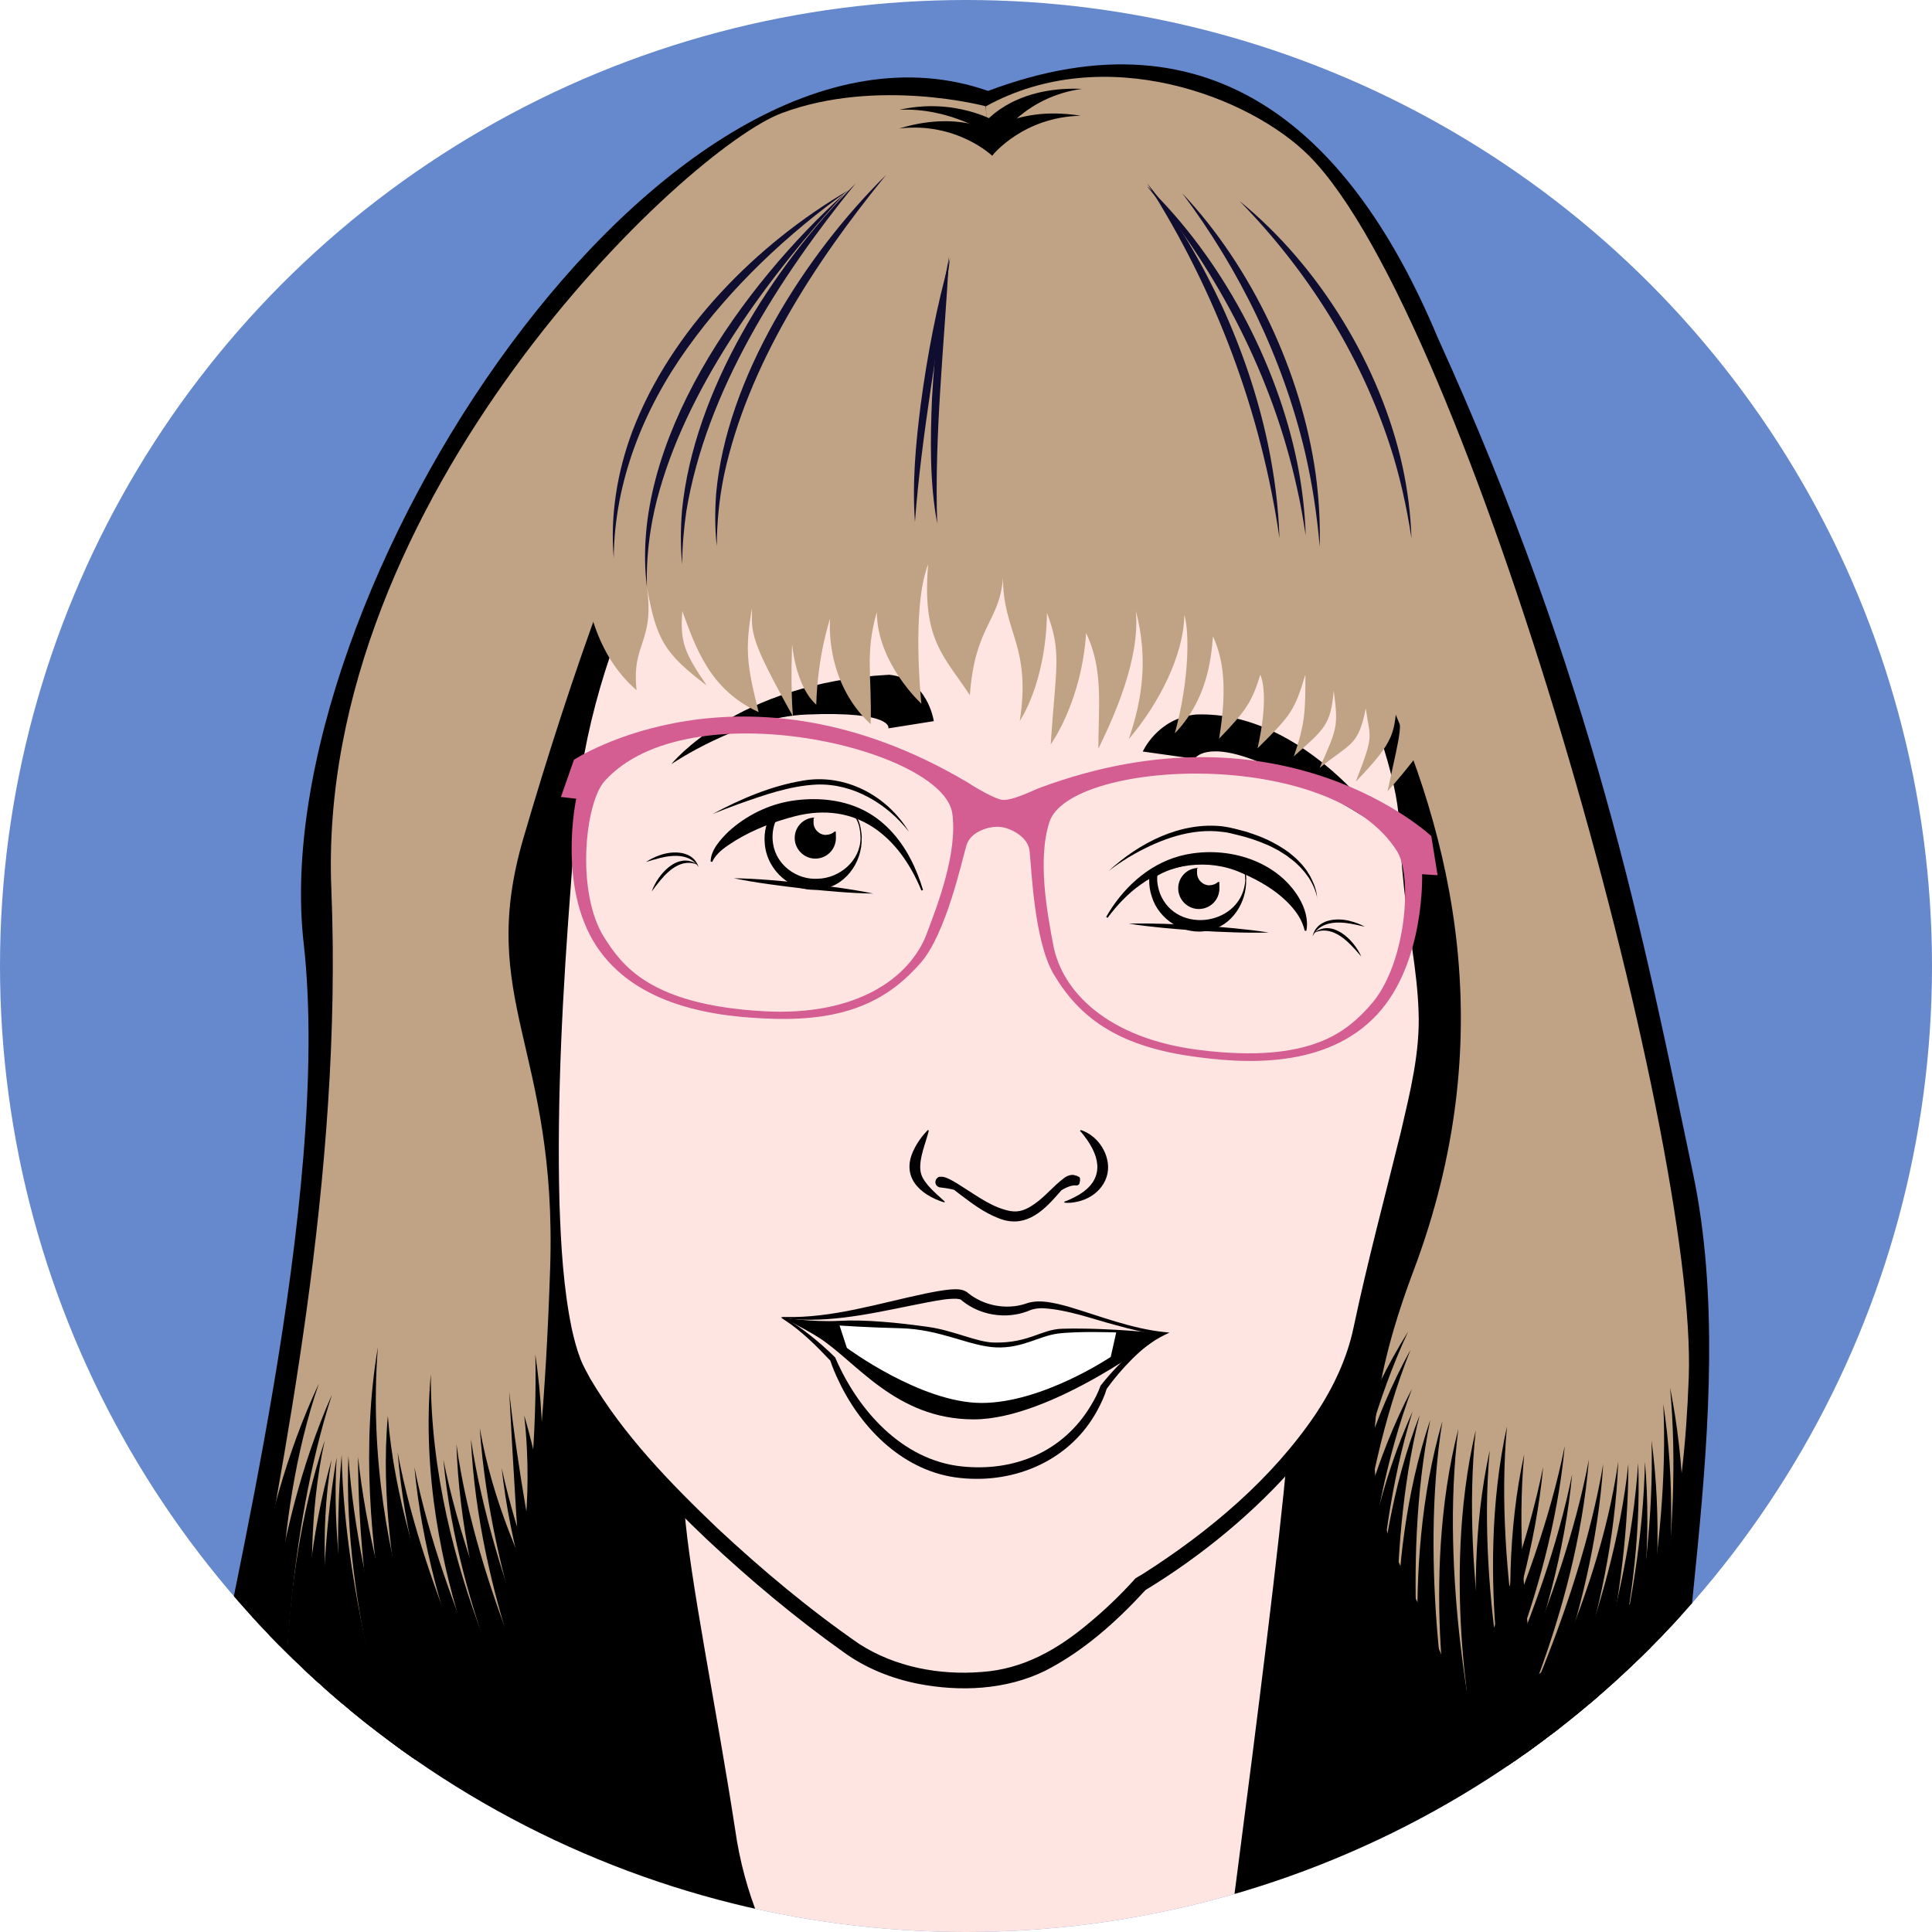 <?xml version="1.0" encoding="UTF-8"?>
<svg id="Layer_1" xmlns="http://www.w3.org/2000/svg" xmlns:xlink="http://www.w3.org/1999/xlink" version="1.1" viewBox="0 0 1200 1200">
  <!-- Generator: Adobe Illustrator 29.1.0, SVG Export Plug-In . SVG Version: 2.1.0 Build 142)  -->
  <defs>
    <style>
      .st0 {
        fill: none;
      }

      .st1 {
        fill: #030004;
      }

      .st2 {
        fill: #d45d91;
      }

      .st3 {
        fill: #fff;
      }

      .st4 {
        fill: #68c;
      }

      .st5 {
        fill: #0f0d30;
      }

      .st6 {
        fill: #c0a384;
      }

      .st7 {
        fill: #ffe5e1;
      }

      .st8 {
        clip-path: url(#clippath);
      }
    </style>
    <clipPath id="clippath">
      <circle class="st0" cx="600" cy="600" r="600"/>
    </clipPath>
  </defs>
  <g class="st8">
    <rect class="st4" x="-150.8" y="-115.2" width="1504.7" height="1504.7"/>
    <g>
      <rect class="st7" x="357.2" y="747.4" width="499.2" height="696.6"/>
      <path d="M613.8,56.5C413.7-13.4,164.3,370.2,188.6,585.7c17.9,158.4-48.6,416.3-58.5,484.7-19.2,131.9,99.5,311.6,99.5,311.6l423.4-27.4s-173.7-55.7-196.5-219c-11.3-73.5-28.1-155-31.4-197.9-69-83.7-31.3-192.4-31.3-192.4,0,0-41.4-239.4,13.6-342.9,55-103.4,115.8-248.2,203.2-208.3,135.2-30.8,256.4,257.4,251.3,373.3-6.7,33.3,0,251-62.7,339.5-8.5,98.7-56.6,450.4-56.6,450.4l301.2,2.4s184.1,24.4,177.5-11.1c-6.7-35.5-133.7-28.6-173.6-206.1-18.4-81.9,35-264.4,4-413-31.1-148.6-61.7-306.3-158.8-520-52.8-126.2-138.9-205.6-279-153.1Z"/>
      <g>
        <path class="st7" d="M622.7,163.3c-73-48.8-262.2,152.6-272.4,359.1-.7,15.4-27.5,267.2,5.8,331.6,33.3,64.3,125.4,141.5,170.8,173,34.2,23.8,86.5,26.6,119.8,11.1,33.3-15.5,64.3-51,64.3-51,0,0,118.6-69,137.6-159.7,19-90.7,39.9-150.9,39.9-190.8s-9.7-60.4-13.3-128.7c-3.6-68.8-136.2-370-252.5-344.5Z"/>
        <path d="M622.6,163.8c-17.2-11.1-39.2-7.2-57,.6-71.9,32.9-133.5,121.6-166.1,191.8-24.3,52.3-40.4,108.9-42.9,166.6-.2,3-1.7,21.7-1.9,25.2-5.1,66.3-8.9,132.9-7.2,199.4.9,26.1,2.4,52.7,7.7,78.2,1.4,6.2,3,12.4,5.2,18.1,1.5,4.2,4,8.4,6.1,12.4,20.8,35.3,49.7,65,79.2,93.2,27.7,25.8,56.9,50.3,88,71.8,22.2,14.3,49.7,19.5,75.9,17.4,25.9-1.7,47.3-14,66.8-30.4,9.9-8.2,19.3-17.2,27.9-26.7,0,0,1-1.1,1-1.1,1.4-.9,2.9-1.7,4.4-2.6,41.3-26.3,80.2-58.9,107.7-99.7,10.9-16.5,19.4-34.5,23.4-53.8,8.6-40.7,19.4-80.8,29.3-121.1,5.7-24.6,12-49.4,11-74.7-.8-25.6-6.4-51-9-76.6-1.7-15.4-2.6-31.1-3.5-46.6-1.6-14.9-5.8-29.6-10.2-44.1-22.1-68.5-53.6-134.3-93.1-194.5-29.5-43.5-83.5-113.6-142.6-102.5h0ZM622.8,162.8c74.7-15.4,147,98,178.7,154,20.3,36.2,38.1,73.8,52.9,112.6,7.3,19.4,14.1,39.1,18.6,59.4,1.1,5.1,2.1,10.2,2.6,15.4.4,4.4.7,11,1,15.5.8,10.3,1.6,20.6,2.8,30.9,2.8,25.8,8.6,51.2,9.6,77.2.8,15.6-1.2,31.2-4.1,46.5-8,40.7-19.5,80.6-28.6,121.1-2.3,10.1-4.5,20.2-6.7,30.4-6.1,30.8-23.1,58.4-43.2,82.1-26.7,31.3-60.8,59-94.9,79.7-18.1,19.7-38.4,37.9-62.4,50.2-24.4,11.9-52.8,13.1-79,8-16.5-3.3-32.5-9.7-46.1-19.6-30-21.3-58.2-45-85.1-70.2-24.2-23-47.5-47.3-67-74.5-5.8-8.1-11.3-16.8-16-25.6-21.5-40.9-17.8-140.3-16.5-188.6,1.7-46.6,5.3-93.5,9.4-140,2.7-60.2,19.4-119.3,45.4-173.5,33.8-70.6,97-159.4,170.2-191.4,18.1-7.5,40.7-11.3,58,.3h0Z"/>
      </g>
      <path d="M572.3,553.1c-14-34.1-40.7-55.8-78.6-46.1-12.8,3.3-25.4,8.1-36.8,15-5.4,3.5-11.7,7.2-14.5,13.3,0,0-1-.1-1-.1,0-7.3,6.3-14,11.2-18.8,10.9-9.9,24.6-16.7,39.2-19,14.6-2.2,30.1-1.1,43.5,5.3,13.3,6.3,23.4,17.7,30.1,30.5,3.3,6.2,5.9,12.9,7.9,19.6,0,0-.9.3-.9.3h0Z"/>
      <path d="M687,569.6c10-17.5,25.8-32.5,45.7-37.9,26.7-7.1,59.5,1.4,74.2,26.1,3.5,6,5.9,13.3,4.5,20.3,0,0-1,0-1,0-1.5-6.4-5-11.6-9.2-16.1-8.4-9-19.2-15.2-30.5-20-20.2-8.9-44.5-5.6-62.3,7.5-8,5.6-14.7,12.9-20.5,20.6,0,0-.8-.6-.8-.6h0Z"/>
      <path d="M564.6,516.7c-13.6-17.6-34.8-30.2-57.3-29.4-16.8.8-33,6.6-48.8,12.2-5.3,1.9-10.6,4-15.9,6.1,17.5-9.4,36.2-17.4,55.9-20.7,26.4-4.7,52.5,9.2,66.1,31.8h0Z"/>
      <path d="M818.2,558.1c-.8-4.7-2.9-9.2-5.5-13.2-.9-1.1-1.9-2.7-2.9-3.8-.5-.6-1.9-2.1-2.4-2.7-1.4-1.3-2.9-2.9-4.4-4,0,0-3.8-2.9-3.8-2.9-.8-.5-4.3-2.7-5-3.2-2.4-1.2-4.9-2.7-7.5-3.7-5.7-2.5-12-4.6-18.1-6-2.7-.7-6.6-1.7-9.3-1.9-19.1-2.5-38,4.4-54.5,13.6-5.6,3.1-11,6.7-16.1,10.6,18.9-17.4,44.7-30.7,71-27.6,4.7.6,9.8,2.1,14.4,3.3,0,0,4.7,1.6,4.7,1.6,7.7,2.6,15.2,6.5,21.8,11.3,1.3,1.1,4.5,3.6,5.6,4.9.9,1,2.5,2.5,3.3,3.6.9,1.1,2.2,2.7,2.9,4,0,0,1.3,2.1,1.3,2.1,0,0,1.1,2.2,1.1,2.2,1.8,3.6,3.1,7.6,3.3,11.7h0Z"/>
      <path d="M534.5,520.5c-.2-5.2-.9-11-5-14.6-6.8-5.8-16.6-5.7-25-4.9-6.9.8-18.6,3.1-22.7,8.9-1.9,4.5-2.4,9.6-1.6,14.3,2,13.1,14.7,22.4,27.7,21.6,13.5-.3,26.5-11.1,26.6-25.3h0ZM535.2,520.5c.5,15.4-10.7,30.8-26.8,32-16.5,1.8-31.6-11.4-33.3-27.6-.7-5.9.2-12,2.9-17.3,4.9-7.2,18.3-9.4,26.3-9.9,10.4-.4,24.2,1.5,29,12.1,1.3,3.4,1.8,7,2,10.7h0Z"/>
      <path d="M773.4,546.4c0-1.7-.1-3.3-.4-5-.3-1.6-.6-3.3-1.8-4.4-6.4-5-21.2-2-28.9-.7-8.1,1.6-16.4,3.4-23.4,7.6,0,0,0,0,0,0,0,0,0,0,0,0,0,0,0,.1-.1.3-.3,3.6.5,7.5,1.7,10.8,10.4,26.2,51.6,19.6,53-8.7h0ZM774,546.4c.4,14.1-8.8,28.9-23.6,31.6-14.9,3.3-30.7-6.8-35-21.1-1.2-3.5-1.7-7.2-1.6-10.7,0-2,.5-5,2.7-6.2,7.8-4.3,16.7-5.7,25.3-7,6.7-.8,13.6-1.1,20.4,0,3.3.6,6.9,1.2,9.5,3.6,1.4,1.2,1.6,3.1,1.9,4.7.3,1.7.5,3.4.5,5.1h0Z"/>
      <path d="M580.1,447.9l-28.3,4.5s3.6-10.8-50.8-8.6c-41.4,1.7-84,30.8-84,30.8,0,0,40.3-50.5,135.3-55.5,23.9,2.3,27.7,28.8,27.7,28.8Z"/>
      <path d="M709.9,466.8l32.1,4.5s6.7-11.9,41.1,2.5c42.2,17.7,78.7,42.9,78.7,42.9,0,0-50.4-75.5-119-72.9-23.9,2.3-33,23-33,23Z"/>
      <path class="st1" d="M576.9,702.3c-2,8-6.1,17-5.2,24.7.4,3.7,2.4,6.4,4.8,9.4,2.8,3.2,6.4,6.4,10.3,9.9,0,0-.2.6-.2.6-15.7-4.9-27.4-16.3-18.8-33.2,2.2-4.4,5.1-8.4,8.6-11.9,0,0,.5.5.5.5h0Z"/>
      <path class="st1" d="M671.4,701.9c8,2.7,14.1,9.6,16.2,17.9,3.3,13-6.1,24-18.5,26.6-2.6.6-5.2.9-7.9.6,0,0-.2-.6-.2-.6,2.3-.8,4.5-1.8,6.6-2.9,16.2-8.3,17.7-21,7.7-35.4-1.4-2-2.8-3.9-4.5-5.7l.5-.5h0Z"/>
      <path class="st1" d="M598.2,741.3c-4.4-2.5-9.4-3.2-14.4-3.8-.2,0-.5,0-.9-.3-.3-.1-.6-.3-.8-.5-1.7-1.4-1.4-4.1.4-5.3,0,0,.2-.1.3-.2,0,0,.5-.3.5-.3,0,0,.6,0,.6,0,2.6-.1,3.5.5,5.4,1.3,3.4,1.6,6.5,3.7,9.5,5.6,9,5.7,18.2,12.5,28.8,14.4,5.6,1,10.2-1,15.2-4.6,6.5-4.5,11.8-11.3,18.4-16.1,1.8-1.3,4.7-2.4,7-1.3,0,0,.2,0,.2,0h.2c.2.1.4.2.7.3-.4.7,2.7-.9,1.1,4.9-.8.8-1.5,1-1.4.9-.2,0-.3,0-.3,0-.2,0-.3,0-.4,0-2.6-.2-5.2.9-7.5,2.1-1,.5-2,1.2-3,1.9,0,0-.5-.4-.5-.4,2.6-3.3,6.3-6.4,10.5-7.2,0,0,0,0-.2.1-.3.9.2.7.2.8,0,0,0,0,0,0,0,0,0,0,0,0h0s-.2,0-.2,0l-.9-.2c-.9-.2-1.9.4-2.7,1.1-2.7,2.2-4.8,5-7.2,7.6-10,11.5-21.1,21-37,14.4-8.9-3.5-16.5-9.3-24-15-3.4-2.5-7.8-6.5-11.3-7.4,0,0,.2-.1.1-.4,0-.2-.1-.2-.1-.2s0,0,0,0c5,1.5,10.3,3.1,14.2,6.8,0,0-.5.5-.5.5h0Z"/>
      <g>
        <path class="st7" d="M485.5,818.3c40.5,5,105.1-20.4,113.4-13.2,8.3,7.2,23.8,12.8,39.9,6.7,16.1-6.1,50.3,12.8,83.6,16.7-19.3,8.8-37,33.2-37,33.2,0,0-16.1,53.8-79.9,53.2-63.8-.6-88.3-70.8-88.3-70.8,0,0-18.2-19-31.8-25.8Z"/>
        <path class="st1" d="M485.2,818.2c.3,0,.9-.2,1.3-.2,0,0,.9,0,.9,0,29.7.8,58.8-8.6,87.6-14.6,5-1,10-2,15.4-2.5,3.7-.2,8-.5,11.1,2.4,9.7,7.7,23.3,10.3,35.1,6.6,3.8-1.5,8.2-1.8,12.1-1.4,5.3.5,10.3,1.8,15.3,3.2,19.4,5.8,38.4,13.4,58.6,15.6,0,0,3.8.4,3.8.4l-3.5,1.7c-7.4,3.6-13.9,8.9-19.7,14.7-5.8,5.8-11.3,12.2-16,18.8,0,0,.3-.6.3-.6-1.4,4.7-3.4,9-5.7,13.3-16.6,31.2-50.9,46.1-85.4,42.4-34.4-3.5-61.2-30.1-75.4-60.1-2.1-4.3-3.9-8.6-5.4-13.1l.4.6c-8.7-9.2-17.8-18.4-28.5-25.4,0,0-1.1-.7-1.1-.7-.5-.3-.9-.7-1.2-1h0ZM485.8,818.4c1,.1,1.3.3,2.2.7,5.4,2.8,10.3,6.4,15,10.1,5.4,4.3,10.6,8.8,15.5,13.7,0,0,.2.2.2.2l.2.4c14,32.5,41.5,63.4,78.3,67.3,32.7,3.5,63.1-9,80.3-37.7,2.4-3.9,4.6-8.2,6.1-12.5,8-10,17-19.3,27.4-26.8,3.5-2.5,7.1-4.7,11-6.5l.3,2.1c-10.2-1.3-20.1-3.8-29.9-6.5-14.5-3.9-29-9.3-44-10.3-3.7-.2-7.1.4-10.3,1.9-13.4,5-29.3,2.5-40.4-6.5,0,0-.8-.7-.8-.7-.5-.3-1.5-.5-2.7-.6-6-.2-12,1.1-18.1,2.2-27.3,5.2-55.1,12.5-83.1,10.5-2.2-.2-4.5-.5-6.7-.8-.2,0-.3-.2-.6-.4h0Z"/>
      </g>
      <path d="M513.1,518.6c-4.3,0-7.8-3.5-7.8-7.8s.2-2,.6-3c-6.9.2-12.3,5.8-12.3,12.7s5.7,12.8,12.8,12.8,12.8-5.7,12.8-12.8-.3-2.8-.7-4.1c-1.4,1.3-3.2,2.1-5.3,2.1Z"/>
      <path d="M751.3,549.9c-4.3,0-7.8-3.5-7.8-7.8s.2-2,.6-3c-6.9.2-12.3,5.8-12.3,12.7s5.7,12.8,12.8,12.8,12.8-5.7,12.8-12.8-.3-2.8-.7-4.1c-1.4,1.3-3.2,2.1-5.3,2.1Z"/>
      <path d="M485.8,818.4s18.9,2.9,35.5,2c15.9-.9,36.4,1.1,55.4,3.8,16.1,2.3,30.1,9.6,41.1,9.7,21.4.3,28.8-8.2,41.9-8.6,30.1-.8,62.8,3.1,62.8,3.1,0,0-68.9,53.2-117.7,53.2s-73.4-36.5-96.7-51.1c-10.1-6.3-22.3-12.1-22.3-12.1Z"/>
      <path class="st3" d="M521.5,823.4l4.5,13.8s46,34.2,83.7,34.2,80.2-28.6,80.2-28.6l3.4-15.2s-23.4-.9-36.2.7c-12.1,1.6-21.9,9.2-38.3,8.6-16.4-.6-34.6-11.3-59.3-11.9-21.2-.5-38-1.7-38-1.7Z"/>
      <path d="M815.3,581.4c2.5-10.5,15.1-11.7,23.8-9.2,3,.8,5.9,1.9,8.6,3.4-3-.7-6-1.4-8.9-1.9-8.6-1.5-18.9-1.2-23.4,7.6h0Z"/>
      <path d="M816,579.5c11.4-9,24.9,4.1,29.5,14.6-2-2.4-4-4.6-6.1-6.8-6.1-6.3-14.5-12.2-23.4-7.8h0Z"/>
      <path d="M434,538.7c-5.2-8.4-15.5-7.9-24-5.8-2.9.7-5.8,1.6-8.8,2.5,2.6-1.7,5.4-3.1,8.3-4.1,8.5-3.2,21.2-3,24.4,7.3h0Z"/>
      <path d="M433.1,537c-9.2-3.7-17.1,2.8-22.7,9.5-1.9,2.3-3.8,4.7-5.6,7.2,3.7-10.7,16.3-24.9,28.3-16.8h0Z"/>
      <path d="M542.4,555c-14.3-.2-29.2-1.6-43.5-3.1-14.3-1.7-29-3.5-43.1-6.4,14.3.2,29.2,1.6,43.5,3.1,14.3,1.7,29,3.5,43.1,6.4h0Z"/>
      <path d="M788.1,579.2c-14.3.4-29.2-.3-43.6-1.1-14.3-1-29.2-2.2-43.4-4.4,14.3-.4,29.2.3,43.6,1.1,14.3,1,29.2,2.2,43.4,4.4h0Z"/>
      <path class="st2" d="M892.9,543.5l-3.9-24.2s-91.8-86.5-243.9-29.7c-7.3,3.1-16.8,7.7-22.5,7.2-4.2-.4-15.3-6.7-21.9-11-139.7-82.7-244.2-13.9-244.2-13.9l-8.1,23.1,9.5,1.1s-11.6,53.8,12,90.7c25,38.9,75.9,45,110.7,46,45.7,1.3,71.3-11.9,91.2-34.7,15.9-18.2,25.5-63,28.5-73.1,2.6-8.6,14.2-12,20.8-11.4,6.1.5,17.4,5.9,18.4,14.9,1.2,10.5,2.7,56.3,15.2,77,15.6,26,38.5,43.5,83.6,50.3,34.5,5.2,85.6,8.2,117.1-25.7,29.8-32.1,27.9-87.1,27.9-87.1l9.5.6ZM575.6,580c-10.4,27.3-43.3,51.3-101.1,48.1-71.1-3.9-88.3-28.9-99-45.5-18-28-12.2-83.8,0-97.4,51.7-57.7,210.5-20.2,216,20.1,3.3,24.4-9,56.5-15.9,74.6ZM850.7,624.9c-13.4,14.5-34.8,36.1-105.5,27.3-57.5-7.1-85.7-36.6-91-65.3-3.6-19-10-52.8-2.4-76.3,12.5-38.7,175.4-47.5,216.1,18.4,9.6,15.6,5.5,71.4-17.2,95.8Z"/>
      <path class="st6" d="M621.1,176.1c10.7-9.4,64.1-95.2,100.1,3,41.7,113.9,265.2,322.1,156.8,610.1-59.6,158.3,5.3,180.2,27.4,269.9,5.9,24.1,128.9-78.8,129.8-83.9,8.7-48.3,12.1-77.2,13.7-119.3,5.7-151.4-137.1-659.6-235.6-758.9-36.8-37.1-127.3-71.6-200.9-31,1.1,42.1,8.8,110.2,8.8,110.2Z"/>
      <path class="st6" d="M620.9,165.3c-18.9-13.7-70.6-29.7-91.7-28.1-67.7,5.2-142.8,173.7-204.1,383.4-29.4,100.6,21.1,130.1,16.6,267.2-10.7,327.5-70.5,281.7-70.5,281.7,0,0-127.8,18.7-118.6-32.9,22.7-128,60.5-305.1,53.2-484.6-9.8-242.7,220.4-459.7,279.9-481.8,59.6-22.2,126.5-4.2,126.5-4.2l8.6,99.3Z"/>
      <path class="st6" d="M861.9,491.4c50.1-55.9,71.8-115.2,62-135.1-9.7-20.8-38.4-16-35.5-34.8,8.5-34.9-18.6-105.5-20.6-104-57.1-1.1-73.8-21.6-131.6-53.5-57.3-31.7-55.2-47.3-119.6-72.5,4.7,63.5-73.3-21.4-86.7-14.2-13.9,8.1-32.5,16.9-64.2,41.8-27.6,23-68.7,67.7-86.5,120.1-19.7,52.6-33.1,147.1,16.2,189.5-3.3-29.5,11.3-29.3,6.4-64.1,5.9,32.5,10.5,41,37.2,61.2-13.8-20.2-16.7-26.9-15.2-46.2,8.3,22.6,17,48.8,47.4,62.7-7.1-28.5-8.7-38.4-4.1-64.7-.3,15.9-1.5,19.1,25.4,67.3-1.6-18.3-.5-44.9-.5-44.9,0,0,1.8,25.8,15,37.7.8-30.8,8.6-53.5,8.6-53.5,0,0-4,38.7,25.2,65.6.8-31.1-3.6-43.7,3.8-69.6.2,31.8,27.7,56.9,27.7,56.9,0,0-6.4-59.5,4.2-86.6-4,47,9.8,56.8,25.9,81.3,3.2-43.5,18.4-45.2,20.6-73-.2,33.7,17.7,42.2,10.4,88.9,0,0,16.2-22.9,16.9-67,9.3,24.6,5.5,33.5,2.3,81.7,0,0,19.2-26.3,22-69.2,11,22.8,7.6,46.4,7.6,71.9,9.9-20.3,26-55.9,23.3-85.7,7.6,29.1,4.3,54.3-4.4,79.7,18.9-22.2,34.2-52.4,34.5-77.1,3,9.2,3.5,39.2-5.9,73.5,19.3-20.1,22.5-44.3,23.7-60.3,6.5,14.4,9,32,3.8,63.6,16.8-17.4,20.5-23,25.6-39.8,1.7,4.1,4.8,16.7-1.7,45.8,21.4-21.2,23-23.7,29.7-45.8,0,22.1,0,30.2-7.2,50.8,19-17,22.9-19.3,24.8-40.8,3.1,22.9,1.8,23.8-8.7,47.9,19.1-15.4,24-13.4,28.6-36.9,2.7,19.4,5.5,15.4-6.2,45.5,25.1-26.1,24.1-30,25.8-54.5,2.7,25.1,3.1,17.7-6,60.2Z"/>
      <path d="M616.5,96.4s19-23.8,54.8-24.5c-43.9-7.1-63.8,14.9-63.8,14.9l9,9.6Z"/>
      <path d="M614.8,83.5s-25.1-16.9-56.2-15.3c35.1-7.9,60.4,7.6,60.4,7.6l-4.2,7.7Z"/>
      <path d="M616.2,96.7s-22-21.1-57.6-16.9c42.5-13,65.3,6.2,65.3,6.2l-7.6,10.7Z"/>
      <path d="M620.4,86s16-25.9,51.6-30.8c-44.4-1.9-61.6,22.4-61.6,22.4l10.1,8.4Z"/>
      <g>
        <path d="M342.6,1086.1s-49-88.6-67.2-179.4c9,97.3,55.5,185.3,55.5,185.3l11.7-5.9Z"/>
        <path d="M332.1,1085.2s-65.2-109-64.5-231.8c-11.3,124.7,51.4,235.2,51.4,235.2l13.1-3.4Z"/>
        <path d="M324.6,1090.7s-49-88.6-67.2-179.4c9,97.3,55.5,185.3,55.5,185.3l11.7-5.9Z"/>
        <path d="M312.1,1082.4s-47.9-89.2-65.1-180.2c7.8,97.4,53.3,186,53.3,186l11.8-5.8Z"/>
        <path d="M306.4,1083.3s-57.8-104-65.5-203.8c-8.9,98.6,31.8,210.4,31.8,210.4l33.7-6.6Z"/>
        <path d="M285.5,1086.4s-61.6-111-50.8-249.6c-20.8,122.5,24.9,254.2,24.9,254.2l25.9-4.6Z"/>
        <path d="M272.6,1089.8s-40.5-92.8-50.2-184.9c-.1,97.7,24.7,190.3,24.7,190.3l25.4-5.5Z"/>
        <path d="M259.6,1090.9s-37-94.3-43.2-186.6c-3.8,97.6,30.8,191,30.8,191l12.4-4.4Z"/>
        <path d="M246.4,1092.2s-32.4-96-34.2-188.5c-8.5,97.3,10.4,192.8,10.4,192.8l23.8-4.3Z"/>
        <path d="M237,1095s-33.6-97.4-27.9-189.8c-16.4,96.3-4.8,193.2-4.8,193.2l32.7-3.4Z"/>
        <path d="M222.6,1096.5s-32.3-98.4-16.7-189.7c-26.5,94-14.7,192.9-14.7,192.9l31.4-3.2Z"/>
        <path d="M205.1,1088.2s-23.2-103.1-3.4-193.5c-30.8,92.7-23.6,192-23.6,192l27,1.5Z"/>
        <path d="M177.3,1055.6s.5-101.3,28.9-189.4c-39.6,89.3-42,188.8-42,188.8l13.1.5Z"/>
        <path d="M174.3,1048.6s-6.5-101.8,23.8-189.3c-41.6,88.4-46.2,187.9-46.2,187.9l22.4,1.4Z"/>
      </g>
      <path d="M350.4,1068.3s1-100.3-24.8-189.2c12.2,110.2-33.1,182.5-33.1,182.5l57.9,6.7Z"/>
      <path d="M319.4,1058.9s28.5-114,13.1-217.6c2.3,95.5-20.8,211-20.8,211l7.7,6.5Z"/>
      <path d="M352.5,1059.3s-25.4-96.7-36.2-194.9c5,97,12.7,197.9,12.7,197.9l23.5-3.1Z"/>
      <path d="M381.8,1090s-50.5-87.8-70.2-178.2c10.6,97.1,58.6,184.4,58.6,184.4l11.6-6.1Z"/>
      <path d="M371.8,1053.5s-57.8-75.2-73.8-166.4c6.7,97.5,47.1,188.5,47.1,188.5l26.7-22.1Z"/>
      <path d="M351.3,1076.3s-44.8-90.8-58.8-182.3c4.5,97.6,46.9,187.7,46.9,187.7l12-5.4Z"/>
      <path d="M343.4,1079.8s-47.2-91-59.9-182.7c3.1,97.6,44.2,188.3,44.2,188.3l15.7-5.6Z"/>
      <g>
        <path d="M891.3,1090.4s49-88.6,67.2-179.4c-9,97.3-55.5,185.3-55.5,185.3l-11.7-5.9Z"/>
        <path d="M904.7,1077.5s49-88.6,67.2-179.4c-9,97.3-55.5,185.3-55.5,185.3l-11.7-5.9Z"/>
        <path d="M909.3,1095s49-88.6,67.2-179.4c-9,97.3-55.5,185.3-55.5,185.3l-11.7-5.9Z"/>
        <path d="M921.8,1086.7s47.9-89.2,65.1-180.2c-7.8,97.4-53.3,186-53.3,186l-11.8-5.8Z"/>
        <path d="M934,1090.6s46.3-90.1,61.8-181.3c-6.1,97.5-50,186.9-50,186.9l-11.9-5.6Z"/>
        <path d="M941,1087.5s51.2-88.1,64.1-179.7c-3.4,97.6-44.7,188.2-44.7,188.2l-19.4-8.5Z"/>
        <path d="M955.9,1093.3s45.8-91.9,55.5-184c.1,97.7-31.3,188-31.3,188l-24.3-4.1Z"/>
        <path d="M974.3,1095.3s37-94.3,43.2-186.6c3.8,97.6-30.8,191-30.8,191l-12.4-4.4Z"/>
        <path d="M987.5,1096.5s32.4-96,34.2-188.5c8.5,97.3-21.6,192.2-21.6,192.2l-12.6-3.8Z"/>
        <path d="M1000.6,1084.7s27.8-97.4,25.2-189.9c13.1,96.8-12.4,193.1-12.4,193.1l-12.7-3.2Z"/>
        <path d="M1011.6,1062.5s25.9-97.9,21.5-190.4c14.9,96.5-8.7,193.3-8.7,193.3l-12.8-2.9Z"/>
        <path d="M1024.7,1053s21.3-99,12.6-191.1c19.4,95.7.3,193.5.3,193.5l-12.9-2.3Z"/>
      </g>
      <g>
        <path d="M964.5,1098.6s-26.4-102.4-17.8-195.3c-21,95.6,2.8,196.5,2.8,196.5l15-1.2Z"/>
        <path d="M953.8,1081.3s-26.4-102.4-17.8-195.3c-21,95.6,2.8,196.5,2.8,196.5l15-1.2Z"/>
        <path d="M943.1,1096.2s-26.4-102.4-17.8-195.3c-21,95.6,2.8,196.5,2.8,196.5l15-1.2Z"/>
        <path d="M931.7,1083.6s-25-102.6-15.1-195.2c-22.4,95.2,0,196.3,0,196.3l15-1.1Z"/>
        <path d="M916.9,1082.7s-22.9-102.8-11.1-195.1c-24.3,94.7-3.9,195.9-3.9,195.9l15-.8Z"/>
        <path d="M900.8,1077.4s-19.7-103-4.9-194.7c-27.4,93.8-10.2,195.2-10.2,195.2l15.1-.4Z"/>
        <path d="M885.3,1075.9s-15.5-103.2,3.1-194.1c-31.3,92.5-18.2,194-18.2,194h15.2Z"/>
        <path d="M870.4,1072s-11.2-103.3,11.4-193.1c-35.4,91.1-26.6,192.6-26.6,192.6l15.2.5Z"/>
        <path d="M855.3,1068.2s-5.5-103.1,22.1-191.5c-40.5,89-37.3,190.3-37.3,190.3l15.2,1.2Z"/>
        <path d="M844.4,1052s0-102.7,32.6-189.4c-45.5,86.8-47.8,187.6-47.8,187.6l15.2,1.8Z"/>
        <path d="M839.3,1026.9s2.3-102.5,36.8-188.5c-47.5,85.9-52,186.4-52,186.4l15.2,2.1Z"/>
        <path d="M827.6,1013s7.8-101.8,47-185.9c-52.3,83.4-62.1,183.2-62.1,183.2l15.2,2.7Z"/>
      </g>
      <path class="st5" d="M527.3,118c-38.2,27.3-72.9,59.9-100.3,98.1-27.3,38-45.4,83.1-45.8,130.5-2.3-26.5,2.2-53.7,11.6-78.8,23.9-62.6,77.2-116.4,134.5-149.8h0Z"/>
      <path class="st5" d="M524.9,119.9c-46.8,51-95.9,117.1-115.1,184.1-2.4,8.1-4.4,17.2-5.7,25.5-1.8,11.5-2.6,23.2-2.3,35-11-89.6,59.6-187.4,123.1-244.6h0Z"/>
      <path class="st5" d="M531.4,114c-47.2,58.1-92.7,128.6-105.1,203.5-1.6,10.9-2.5,21.9-2.6,33-1.1-11.1-1-22.2-.1-33.4,7.3-74.2,55.9-151.2,107.8-203.1h0Z"/>
      <path class="st5" d="M550,109.1c-43.8,53.8-85.6,117.6-100.3,186.1-3,14.4-4.4,29.3-4.5,44-1.2-10.7-1.2-21.6-.4-32.5,6.4-71.6,54.9-147.9,105.2-197.7h0Z"/>
      <path class="st5" d="M770.3,125.2c49.2,40.1,87.2,102.4,100.8,164.4,3.2,14.7,5.1,29.7,5.6,44.8-3-19.7-7.3-39.2-13.5-58.1-18.6-56.7-51.3-108.4-92.9-151h0Z"/>
      <path class="st5" d="M734.2,119.9c43.6,46.2,74.2,111.7,83,174.6,2,14.9,2.9,30,2.5,45.1-1.7-20-4.7-39.7-9.2-59-13.8-58-40.4-112.9-76.2-160.6h0Z"/>
      <path class="st5" d="M712.8,115.9c45.8,44.4,80.2,108.9,92.9,171.4,3,14.9,4.8,30,5.3,45.2-1.6-10-3.2-19.9-5.5-29.7-15.1-68.6-48.4-132.7-92.8-186.8h0Z"/>
      <path class="st5" d="M712.6,114c19,23,33.8,49.3,46.5,76.3,12.4,27.1,22.1,55.7,28.3,84.9,4.1,19.5,6.7,39.3,7.3,59.1-11.3-78.2-39.6-153.7-82.1-220.3h0Z"/>
      <path class="st5" d="M589.5,159.4c-3,55-9.2,110.5-7.4,165.7-4.7-25.6-4.3-52-3.2-77.9,1.7-29.4,4.8-58.8,10.6-87.7h0Z"/>
      <path class="st5" d="M590.1,160.5c-7.3,54.4-17.7,108.8-21.8,163.7-1.8-24.1.5-48.5,3.5-72.4,4.1-30.8,9.9-61.4,18.3-91.3h0Z"/>
    </g>
  </g>
</svg>